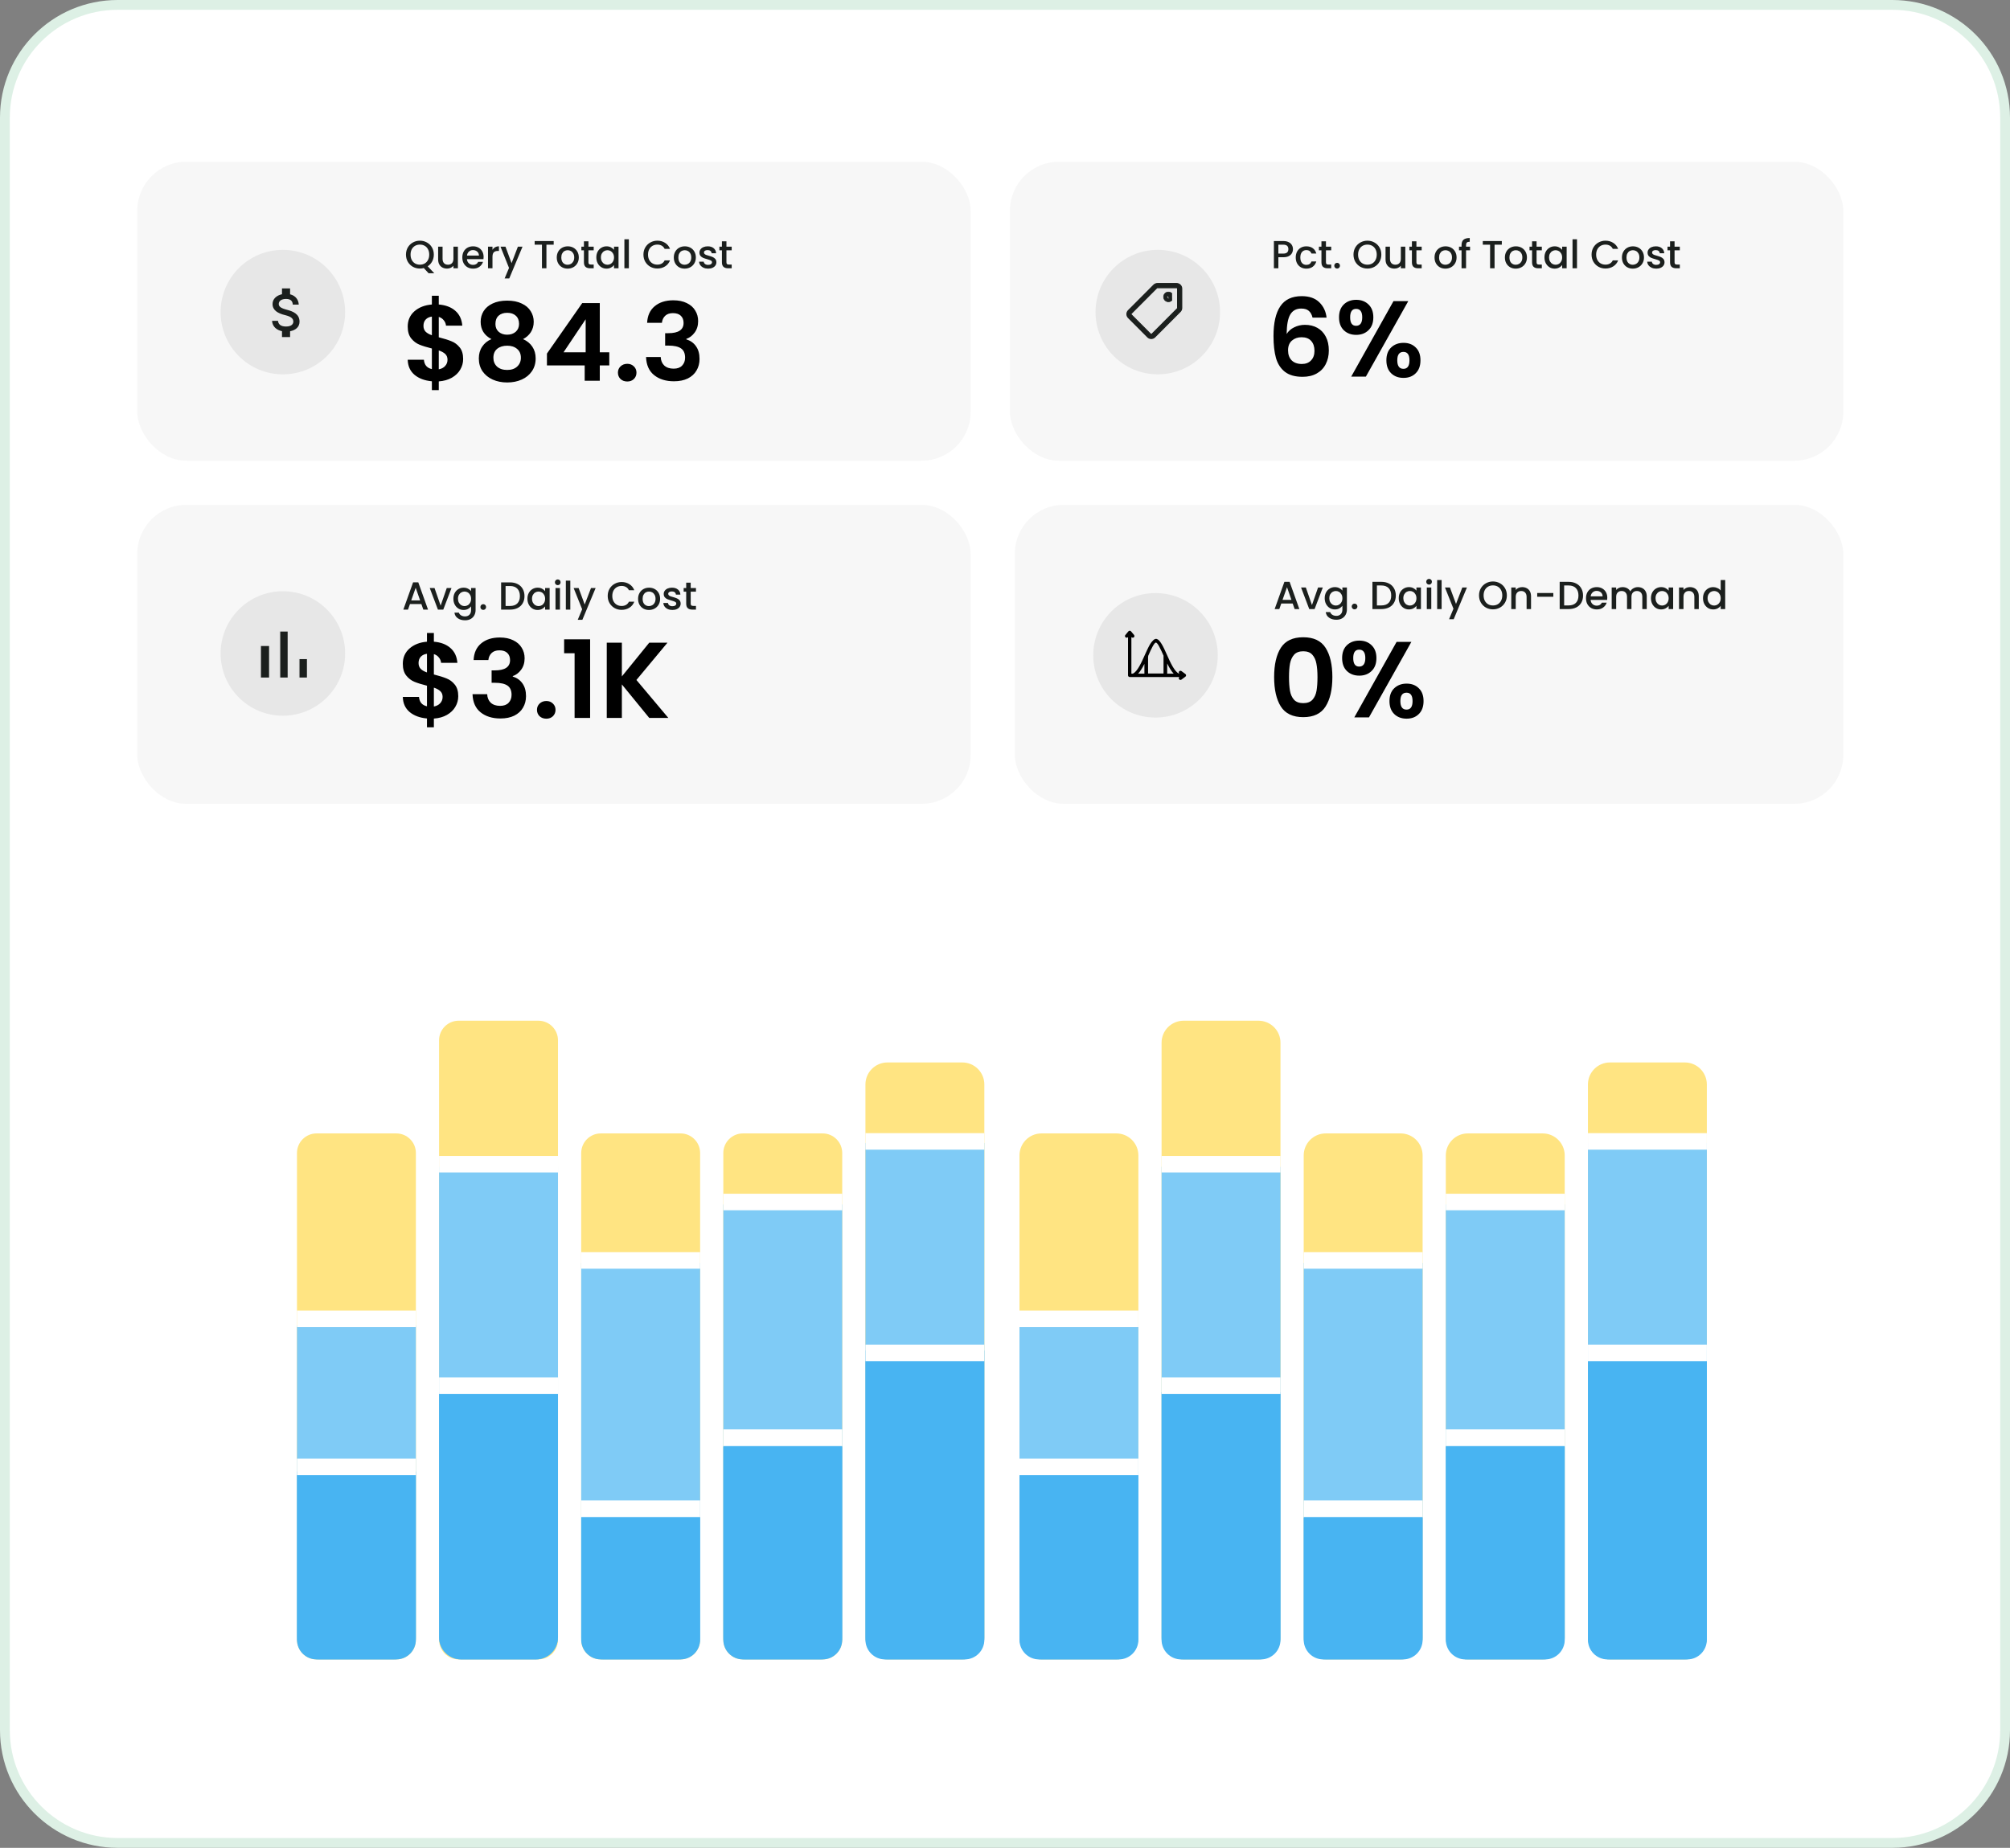 <svg width="410" height="377" viewBox="0 0 410 377" fill="none" xmlns="http://www.w3.org/2000/svg">
<rect x="0" y="0" width="410" height="377" fill="#808080" stroke="none"/>
<path d="M386 1C398.703 1 409 11.297 409 24V353C409 365.703 398.703 376 386 376L24 376C11.297 376 1 365.703 1 353V24C1 11.297 11.297 1 24 1L386 1Z" fill="white" stroke="#DDF0E5" stroke-width="2"/>
<path d="M60.577 235.243C60.577 233.034 62.368 231.243 64.577 231.243L80.833 231.243C83.042 231.243 84.833 233.034 84.833 235.243L84.833 334.559C84.833 336.768 83.042 338.559 80.833 338.559L64.577 338.559C62.368 338.559 60.577 336.768 60.577 334.559L60.577 235.243Z" fill="#FFE482"/>
<path d="M60.577 270.423L84.833 270.423L84.833 334.067C84.833 336.548 82.821 338.56 80.34 338.56L65.071 338.56C62.589 338.56 60.577 336.548 60.577 334.067L60.577 270.423Z" fill="#7FCBF6"/>
<path d="M60.577 300.233L84.833 300.233L84.833 334.561C84.833 336.77 83.042 338.561 80.833 338.561L64.577 338.561C62.368 338.561 60.577 336.77 60.577 334.561L60.577 300.233Z" fill="#48B4F2"/>
<line x1="60.577" y1="299.275" x2="84.833" y2="299.275" stroke="white" stroke-width="3.37"/>
<line x1="60.577" y1="269.083" x2="84.833" y2="269.083" stroke="white" stroke-width="3.37"/>
<path d="M147.542 235.244C147.542 233.035 149.333 231.244 151.542 231.244L167.797 231.244C170.006 231.244 171.797 233.035 171.797 235.244L171.797 334.56C171.797 336.769 170.006 338.56 167.797 338.56L151.542 338.56C149.333 338.56 147.542 336.769 147.542 334.56L147.542 235.244Z" fill="#FFE482"/>
<path d="M147.542 245.725L171.798 245.725L171.798 334.068C171.798 336.55 169.786 338.562 167.304 338.562L152.035 338.562C149.554 338.562 147.542 336.55 147.542 334.068L147.542 245.725Z" fill="#7FCBF6"/>
<path d="M147.542 295.124L171.798 295.124L171.798 334.562C171.798 336.771 170.007 338.562 167.798 338.562L151.542 338.562C149.333 338.562 147.542 336.771 147.542 334.562L147.542 295.124Z" fill="#48B4F2"/>
<line x1="147.542" y1="293.314" x2="171.797" y2="293.314" stroke="white" stroke-width="3.37"/>
<line x1="147.542" y1="245.236" x2="171.797" y2="245.236" stroke="white" stroke-width="3.37"/>
<path d="M176.531 221.258C176.531 218.776 178.543 216.765 181.025 216.765L196.293 216.765C198.775 216.765 200.787 218.776 200.787 221.258L200.787 334.065C200.787 336.547 198.775 338.559 196.293 338.559L181.025 338.559C178.543 338.559 176.531 336.547 176.531 334.065L176.531 221.258Z" fill="#FFE482"/>
<path d="M176.531 233.198L200.787 233.198L200.787 334.067C200.787 336.548 198.775 338.56 196.294 338.56L181.025 338.56C178.543 338.56 176.531 336.548 176.531 334.067L176.531 233.198Z" fill="#7FCBF6"/>
<path d="M176.531 275.533L200.787 275.533L200.787 334.56C200.787 336.769 198.996 338.56 196.787 338.56L180.531 338.56C178.322 338.56 176.531 336.769 176.531 334.56L176.531 275.533Z" fill="#48B4F2"/>
<line x1="176.531" y1="276.019" x2="200.787" y2="276.019" stroke="white" stroke-width="3.37"/>
<line x1="176.531" y1="232.872" x2="200.787" y2="232.872" stroke="white" stroke-width="3.37"/>
<path d="M89.562 212.248C89.562 210.039 91.353 208.248 93.562 208.248L109.818 208.248C112.027 208.248 113.818 210.039 113.818 212.248L113.818 334.559C113.818 336.768 112.027 338.559 109.818 338.559L93.562 338.559C91.353 338.559 89.562 336.768 89.562 334.559L89.562 212.248Z" fill="#FFE482"/>
<path d="M89.562 238.058L113.818 238.058L113.818 334.067C113.818 336.548 111.806 338.56 109.325 338.56L94.056 338.56C91.574 338.56 89.562 336.548 89.562 334.067L89.562 238.058Z" fill="#7FCBF6"/>
<path d="M89.562 284.051L113.818 284.051L113.818 334.067C113.818 336.549 111.806 338.561 109.325 338.561L94.056 338.561C91.574 338.561 89.562 336.549 89.562 334.067L89.562 284.051Z" fill="#48B4F2"/>
<line x1="89.562" y1="282.701" x2="113.818" y2="282.701" stroke="white" stroke-width="3.37"/>
<line x1="89.562" y1="237.523" x2="113.818" y2="237.523" stroke="white" stroke-width="3.37"/>
<path d="M118.556 235.243C118.556 233.034 120.347 231.243 122.556 231.243L138.812 231.243C141.021 231.243 142.812 233.034 142.812 235.243L142.812 334.559C142.812 336.768 141.021 338.559 138.812 338.559L122.556 338.559C120.347 338.559 118.556 336.768 118.556 334.559L118.556 235.243Z" fill="#FFE482"/>
<path d="M118.556 257.647L142.812 257.647L142.812 334.067C142.812 336.549 140.801 338.56 138.319 338.56L123.05 338.56C120.568 338.56 118.556 336.549 118.556 334.067L118.556 257.647Z" fill="#7FCBF6"/>
<path d="M118.556 309.603L142.812 309.603L142.812 334.561C142.812 336.77 141.021 338.561 138.812 338.561L122.556 338.561C120.347 338.561 118.556 336.77 118.556 334.561L118.556 309.603Z" fill="#48B4F2"/>
<line x1="118.556" y1="307.792" x2="142.812" y2="307.792" stroke="white" stroke-width="3.37"/>
<line x1="118.556" y1="257.16" x2="142.812" y2="257.16" stroke="white" stroke-width="3.37"/>
<path d="M207.951 235.737C207.951 233.255 209.963 231.243 212.444 231.243L227.713 231.243C230.195 231.243 232.206 233.255 232.206 235.737L232.206 334.065C232.206 336.547 230.195 338.559 227.713 338.559L212.444 338.559C209.963 338.559 207.951 336.547 207.951 334.065L207.951 235.737Z" fill="#FFE482"/>
<path d="M207.951 270.423L232.207 270.423L232.207 334.067C232.207 336.548 230.195 338.56 227.713 338.56L212.444 338.56C209.963 338.56 207.951 336.548 207.951 334.067L207.951 270.423Z" fill="#7FCBF6"/>
<path d="M207.951 300.233L232.207 300.233L232.207 334.561C232.207 336.77 230.416 338.561 228.207 338.561L211.951 338.561C209.742 338.561 207.951 336.77 207.951 334.561L207.951 300.233Z" fill="#48B4F2"/>
<line x1="207.951" y1="299.275" x2="232.206" y2="299.275" stroke="white" stroke-width="3.37"/>
<line x1="207.951" y1="269.083" x2="232.206" y2="269.083" stroke="white" stroke-width="3.37"/>
<path d="M294.916 235.738C294.916 233.256 296.928 231.244 299.409 231.244L314.678 231.244C317.16 231.244 319.171 233.256 319.171 235.738L319.171 334.066C319.171 336.548 317.16 338.56 314.678 338.56L299.409 338.56C296.928 338.56 294.916 336.548 294.916 334.066L294.916 235.738Z" fill="#FFE482"/>
<path d="M294.916 245.725L319.172 245.725L319.172 334.068C319.172 336.55 317.16 338.562 314.678 338.562L299.409 338.562C296.928 338.562 294.916 336.55 294.916 334.068L294.916 245.725Z" fill="#7FCBF6"/>
<path d="M294.916 295.124L319.172 295.124L319.172 334.562C319.172 336.771 317.381 338.562 315.172 338.562L298.916 338.562C296.707 338.562 294.916 336.771 294.916 334.562L294.916 295.124Z" fill="#48B4F2"/>
<line x1="294.916" y1="293.314" x2="319.171" y2="293.314" stroke="white" stroke-width="3.37"/>
<line x1="294.916" y1="245.236" x2="319.171" y2="245.236" stroke="white" stroke-width="3.37"/>
<path d="M323.906 221.258C323.906 218.776 325.918 216.765 328.4 216.765L343.668 216.765C346.15 216.765 348.162 218.776 348.162 221.258L348.162 334.065C348.162 336.547 346.15 338.559 343.668 338.559L328.4 338.559C325.918 338.559 323.906 336.547 323.906 334.065L323.906 221.258Z" fill="#FFE482"/>
<path d="M323.906 233.198L348.162 233.198L348.162 334.067C348.162 336.548 346.15 338.56 343.669 338.56L328.4 338.56C325.918 338.56 323.906 336.548 323.906 334.067L323.906 233.198Z" fill="#7FCBF6"/>
<path d="M323.906 275.533L348.162 275.533L348.162 334.56C348.162 336.769 346.371 338.56 344.162 338.56L327.906 338.56C325.697 338.56 323.906 336.769 323.906 334.56L323.906 275.533Z" fill="#48B4F2"/>
<line x1="323.906" y1="276.019" x2="348.162" y2="276.019" stroke="white" stroke-width="3.37"/>
<line x1="323.906" y1="232.872" x2="348.162" y2="232.872" stroke="white" stroke-width="3.37"/>
<path d="M236.938 212.742C236.938 210.26 238.95 208.248 241.432 208.248L256.7 208.248C259.182 208.248 261.194 210.26 261.194 212.742L261.194 334.065C261.194 336.547 259.182 338.559 256.7 338.559L241.432 338.559C238.95 338.559 236.938 336.547 236.938 334.065L236.938 212.742Z" fill="#FFE482"/>
<path d="M236.938 238.058L261.194 238.058L261.194 334.067C261.194 336.548 259.182 338.56 256.7 338.56L241.432 338.56C238.95 338.56 236.938 336.548 236.938 334.067L236.938 238.058Z" fill="#7FCBF6"/>
<path d="M236.938 284.051L261.194 284.051L261.194 334.561C261.194 336.77 259.403 338.561 257.194 338.561L240.938 338.561C238.729 338.561 236.938 336.77 236.938 334.561L236.938 284.051Z" fill="#48B4F2"/>
<line x1="236.938" y1="282.701" x2="261.194" y2="282.701" stroke="white" stroke-width="3.37"/>
<line x1="236.938" y1="237.523" x2="261.194" y2="237.523" stroke="white" stroke-width="3.37"/>
<path d="M265.93 235.737C265.93 233.255 267.942 231.243 270.424 231.243L285.692 231.243C288.174 231.243 290.186 233.255 290.186 235.737L290.186 334.065C290.186 336.547 288.174 338.559 285.692 338.559L270.424 338.559C267.942 338.559 265.93 336.547 265.93 334.065L265.93 235.737Z" fill="#FFE482"/>
<path d="M265.93 257.647L290.186 257.647L290.186 334.067C290.186 336.549 288.174 338.56 285.693 338.56L270.424 338.56C267.942 338.56 265.93 336.549 265.93 334.067L265.93 257.647Z" fill="#7FCBF6"/>
<path d="M265.93 309.603L290.186 309.603L290.186 334.561C290.186 336.77 288.395 338.561 286.186 338.561L269.93 338.561C267.721 338.561 265.93 336.77 265.93 334.561L265.93 309.603Z" fill="#48B4F2"/>
<line x1="265.93" y1="307.792" x2="290.186" y2="307.792" stroke="white" stroke-width="3.37"/>
<line x1="265.93" y1="257.16" x2="290.186" y2="257.16" stroke="white" stroke-width="3.37"/>
<rect x="206" y="33" width="170" height="61" rx="10" fill="#F7F7F7"/>
<circle cx="236.167" cy="63.673" r="12.7" fill="#E7E7E7"/>
<path d="M267.732 64.8C267.586 64.184 267.329 63.722 266.962 63.414C266.61 63.106 266.097 62.952 265.422 62.952C264.41 62.952 263.662 63.363 263.178 64.184C262.709 64.991 262.467 66.311 262.452 68.144C262.804 67.557 263.318 67.103 263.992 66.78C264.667 66.443 265.4 66.274 266.192 66.274C267.146 66.274 267.989 66.479 268.722 66.89C269.456 67.301 270.028 67.902 270.438 68.694C270.849 69.471 271.054 70.41 271.054 71.51C271.054 72.551 270.842 73.483 270.416 74.304C270.006 75.111 269.397 75.741 268.59 76.196C267.784 76.651 266.823 76.878 265.708 76.878C264.183 76.878 262.98 76.541 262.1 75.866C261.235 75.191 260.626 74.253 260.274 73.05C259.937 71.833 259.768 70.337 259.768 68.562C259.768 65.878 260.23 63.854 261.154 62.49C262.078 61.111 263.538 60.422 265.532 60.422C267.072 60.422 268.268 60.84 269.118 61.676C269.969 62.512 270.46 63.553 270.592 64.8H267.732ZM265.488 68.804C264.711 68.804 264.058 69.031 263.53 69.486C263.002 69.941 262.738 70.601 262.738 71.466C262.738 72.331 262.98 73.013 263.464 73.512C263.963 74.011 264.66 74.26 265.554 74.26C266.346 74.26 266.97 74.018 267.424 73.534C267.894 73.05 268.128 72.397 268.128 71.576C268.128 70.725 267.901 70.051 267.446 69.552C267.006 69.053 266.354 68.804 265.488 68.804ZM273.137 64.734C273.137 63.619 273.459 62.747 274.105 62.116C274.765 61.485 275.608 61.17 276.635 61.17C277.661 61.17 278.497 61.485 279.143 62.116C279.803 62.747 280.133 63.619 280.133 64.734C280.133 65.863 279.803 66.743 279.143 67.374C278.497 68.005 277.661 68.32 276.635 68.32C275.608 68.32 274.765 68.005 274.105 67.374C273.459 66.743 273.137 65.863 273.137 64.734ZM287.261 61.434L278.615 76.834H275.623L284.247 61.434H287.261ZM276.613 63.018C275.806 63.018 275.403 63.59 275.403 64.734C275.403 65.893 275.806 66.472 276.613 66.472C277.009 66.472 277.317 66.333 277.537 66.054C277.757 65.761 277.867 65.321 277.867 64.734C277.867 63.59 277.449 63.018 276.613 63.018ZM282.795 73.512C282.795 72.383 283.117 71.51 283.763 70.894C284.423 70.263 285.266 69.948 286.293 69.948C287.319 69.948 288.148 70.263 288.779 70.894C289.424 71.51 289.747 72.383 289.747 73.512C289.747 74.641 289.424 75.521 288.779 76.152C288.148 76.783 287.319 77.098 286.293 77.098C285.251 77.098 284.408 76.783 283.763 76.152C283.117 75.521 282.795 74.641 282.795 73.512ZM286.271 71.796C285.435 71.796 285.017 72.368 285.017 73.512C285.017 74.671 285.435 75.25 286.271 75.25C287.092 75.25 287.503 74.671 287.503 73.512C287.503 72.368 287.092 71.796 286.271 71.796Z" fill="black"/>
<path d="M263.738 50.833C263.738 51.116 263.672 51.383 263.538 51.633C263.405 51.884 263.192 52.089 262.898 52.249C262.605 52.404 262.229 52.481 261.77 52.481H260.762V54.737H259.85V49.177H261.77C262.197 49.177 262.557 49.252 262.85 49.401C263.149 49.545 263.37 49.743 263.514 49.993C263.664 50.244 263.738 50.524 263.738 50.833ZM261.77 51.737C262.117 51.737 262.376 51.66 262.546 51.505C262.717 51.345 262.802 51.121 262.802 50.833C262.802 50.225 262.458 49.921 261.77 49.921H260.762V51.737H261.77ZM264.304 52.529C264.304 52.076 264.395 51.679 264.576 51.337C264.763 50.991 265.019 50.724 265.344 50.537C265.669 50.351 266.043 50.257 266.464 50.257C266.997 50.257 267.437 50.385 267.784 50.641C268.136 50.892 268.373 51.252 268.496 51.721H267.512C267.432 51.503 267.304 51.332 267.128 51.209C266.952 51.087 266.731 51.025 266.464 51.025C266.091 51.025 265.792 51.159 265.568 51.425C265.349 51.687 265.24 52.055 265.24 52.529C265.24 53.004 265.349 53.375 265.568 53.641C265.792 53.908 266.091 54.041 266.464 54.041C266.992 54.041 267.341 53.809 267.512 53.345H268.496C268.368 53.793 268.128 54.151 267.776 54.417C267.424 54.679 266.987 54.809 266.464 54.809C266.043 54.809 265.669 54.716 265.344 54.529C265.019 54.337 264.763 54.071 264.576 53.729C264.395 53.383 264.304 52.983 264.304 52.529ZM270.469 51.073V53.513C270.469 53.679 270.506 53.799 270.581 53.873C270.661 53.943 270.794 53.977 270.981 53.977H271.541V54.737H270.821C270.41 54.737 270.096 54.641 269.877 54.449C269.658 54.257 269.549 53.945 269.549 53.513V51.073H269.029V50.329H269.549V49.233H270.469V50.329H271.541V51.073H270.469ZM272.749 54.793C272.584 54.793 272.445 54.737 272.333 54.625C272.221 54.513 272.165 54.375 272.165 54.209C272.165 54.044 272.221 53.905 272.333 53.793C272.445 53.681 272.584 53.625 272.749 53.625C272.909 53.625 273.045 53.681 273.157 53.793C273.269 53.905 273.325 54.044 273.325 54.209C273.325 54.375 273.269 54.513 273.157 54.625C273.045 54.737 272.909 54.793 272.749 54.793ZM278.925 54.793C278.408 54.793 277.931 54.673 277.493 54.433C277.061 54.188 276.717 53.849 276.461 53.417C276.211 52.98 276.085 52.489 276.085 51.945C276.085 51.401 276.211 50.913 276.461 50.481C276.717 50.049 277.061 49.713 277.493 49.473C277.931 49.228 278.408 49.105 278.925 49.105C279.448 49.105 279.925 49.228 280.357 49.473C280.795 49.713 281.139 50.049 281.389 50.481C281.64 50.913 281.765 51.401 281.765 51.945C281.765 52.489 281.64 52.98 281.389 53.417C281.139 53.849 280.795 54.188 280.357 54.433C279.925 54.673 279.448 54.793 278.925 54.793ZM278.925 54.001C279.293 54.001 279.621 53.919 279.909 53.753C280.197 53.583 280.421 53.343 280.581 53.033C280.747 52.719 280.829 52.356 280.829 51.945C280.829 51.535 280.747 51.175 280.581 50.865C280.421 50.556 280.197 50.319 279.909 50.153C279.621 49.988 279.293 49.905 278.925 49.905C278.557 49.905 278.229 49.988 277.941 50.153C277.653 50.319 277.427 50.556 277.261 50.865C277.101 51.175 277.021 51.535 277.021 51.945C277.021 52.356 277.101 52.719 277.261 53.033C277.427 53.343 277.653 53.583 277.941 53.753C278.229 53.919 278.557 54.001 278.925 54.001ZM286.655 50.329V54.737H285.743V54.217C285.599 54.399 285.409 54.543 285.175 54.649C284.945 54.751 284.7 54.801 284.439 54.801C284.092 54.801 283.78 54.729 283.503 54.585C283.231 54.441 283.015 54.228 282.855 53.945C282.7 53.663 282.623 53.321 282.623 52.921V50.329H283.527V52.785C283.527 53.18 283.625 53.484 283.823 53.697C284.02 53.905 284.289 54.009 284.631 54.009C284.972 54.009 285.241 53.905 285.439 53.697C285.641 53.484 285.743 53.18 285.743 52.785V50.329H286.655ZM288.922 51.073V53.513C288.922 53.679 288.959 53.799 289.034 53.873C289.114 53.943 289.247 53.977 289.434 53.977H289.994V54.737H289.274C288.863 54.737 288.549 54.641 288.33 54.449C288.111 54.257 288.002 53.945 288.002 53.513V51.073H287.482V50.329H288.002V49.233H288.922V50.329H289.994V51.073H288.922ZM294.825 54.809C294.409 54.809 294.033 54.716 293.697 54.529C293.361 54.337 293.097 54.071 292.905 53.729C292.713 53.383 292.617 52.983 292.617 52.529C292.617 52.081 292.715 51.684 292.913 51.337C293.11 50.991 293.379 50.724 293.721 50.537C294.062 50.351 294.443 50.257 294.865 50.257C295.286 50.257 295.667 50.351 296.009 50.537C296.35 50.724 296.619 50.991 296.817 51.337C297.014 51.684 297.113 52.081 297.113 52.529C297.113 52.977 297.011 53.375 296.809 53.721C296.606 54.068 296.329 54.337 295.977 54.529C295.63 54.716 295.246 54.809 294.825 54.809ZM294.825 54.017C295.059 54.017 295.278 53.961 295.481 53.849C295.689 53.737 295.857 53.569 295.985 53.345C296.113 53.121 296.177 52.849 296.177 52.529C296.177 52.209 296.115 51.94 295.993 51.721C295.87 51.497 295.707 51.329 295.505 51.217C295.302 51.105 295.083 51.049 294.849 51.049C294.614 51.049 294.395 51.105 294.193 51.217C293.995 51.329 293.838 51.497 293.721 51.721C293.603 51.94 293.545 52.209 293.545 52.529C293.545 53.004 293.665 53.372 293.905 53.633C294.15 53.889 294.457 54.017 294.825 54.017ZM299.862 51.073H299.046V54.737H298.126V51.073H297.606V50.329H298.126V50.017C298.126 49.511 298.26 49.143 298.526 48.913C298.798 48.679 299.222 48.561 299.798 48.561V49.321C299.521 49.321 299.326 49.375 299.214 49.481C299.102 49.583 299.046 49.761 299.046 50.017V50.329H299.862V51.073ZM306.341 49.177V49.921H304.861V54.737H303.949V49.921H302.461V49.177H306.341ZM309.176 54.809C308.76 54.809 308.384 54.716 308.048 54.529C307.712 54.337 307.448 54.071 307.256 53.729C307.064 53.383 306.968 52.983 306.968 52.529C306.968 52.081 307.067 51.684 307.264 51.337C307.462 50.991 307.731 50.724 308.072 50.537C308.414 50.351 308.795 50.257 309.216 50.257C309.638 50.257 310.019 50.351 310.36 50.537C310.702 50.724 310.971 50.991 311.168 51.337C311.366 51.684 311.464 52.081 311.464 52.529C311.464 52.977 311.363 53.375 311.16 53.721C310.958 54.068 310.68 54.337 310.328 54.529C309.982 54.716 309.598 54.809 309.176 54.809ZM309.176 54.017C309.411 54.017 309.63 53.961 309.832 53.849C310.04 53.737 310.208 53.569 310.336 53.345C310.464 53.121 310.528 52.849 310.528 52.529C310.528 52.209 310.467 51.94 310.344 51.721C310.222 51.497 310.059 51.329 309.856 51.217C309.654 51.105 309.435 51.049 309.2 51.049C308.966 51.049 308.747 51.105 308.544 51.217C308.347 51.329 308.19 51.497 308.072 51.721C307.955 51.94 307.896 52.209 307.896 52.529C307.896 53.004 308.016 53.372 308.256 53.633C308.502 53.889 308.808 54.017 309.176 54.017ZM313.43 51.073V53.513C313.43 53.679 313.467 53.799 313.542 53.873C313.622 53.943 313.755 53.977 313.942 53.977H314.502V54.737H313.782C313.371 54.737 313.057 54.641 312.838 54.449C312.619 54.257 312.51 53.945 312.51 53.513V51.073H311.99V50.329H312.51V49.233H313.43V50.329H314.502V51.073H313.43ZM315.038 52.513C315.038 52.071 315.129 51.679 315.31 51.337C315.497 50.996 315.748 50.732 316.062 50.545C316.382 50.353 316.734 50.257 317.118 50.257C317.465 50.257 317.766 50.327 318.022 50.465C318.284 50.599 318.492 50.767 318.646 50.969V50.329H319.566V54.737H318.646V54.081C318.492 54.289 318.281 54.463 318.014 54.601C317.748 54.74 317.444 54.809 317.102 54.809C316.724 54.809 316.377 54.713 316.062 54.521C315.748 54.324 315.497 54.052 315.31 53.705C315.129 53.353 315.038 52.956 315.038 52.513ZM318.646 52.529C318.646 52.225 318.582 51.961 318.454 51.737C318.332 51.513 318.169 51.343 317.966 51.225C317.764 51.108 317.545 51.049 317.31 51.049C317.076 51.049 316.857 51.108 316.654 51.225C316.452 51.337 316.286 51.505 316.158 51.729C316.036 51.948 315.974 52.209 315.974 52.513C315.974 52.817 316.036 53.084 316.158 53.313C316.286 53.543 316.452 53.719 316.654 53.841C316.862 53.959 317.081 54.017 317.31 54.017C317.545 54.017 317.764 53.959 317.966 53.841C318.169 53.724 318.332 53.553 318.454 53.329C318.582 53.1 318.646 52.833 318.646 52.529ZM321.676 48.817V54.737H320.764V48.817H321.676ZM324.648 51.945C324.648 51.401 324.773 50.913 325.024 50.481C325.28 50.049 325.624 49.713 326.056 49.473C326.493 49.228 326.97 49.105 327.488 49.105C328.08 49.105 328.605 49.252 329.064 49.545C329.528 49.833 329.864 50.244 330.072 50.777H328.976C328.832 50.484 328.632 50.265 328.376 50.121C328.12 49.977 327.824 49.905 327.488 49.905C327.12 49.905 326.792 49.988 326.504 50.153C326.216 50.319 325.989 50.556 325.824 50.865C325.664 51.175 325.584 51.535 325.584 51.945C325.584 52.356 325.664 52.716 325.824 53.025C325.989 53.335 326.216 53.575 326.504 53.745C326.792 53.911 327.12 53.993 327.488 53.993C327.824 53.993 328.12 53.921 328.376 53.777C328.632 53.633 328.832 53.415 328.976 53.121H330.072C329.864 53.655 329.528 54.065 329.064 54.353C328.605 54.641 328.08 54.785 327.488 54.785C326.965 54.785 326.488 54.665 326.056 54.425C325.624 54.18 325.28 53.841 325.024 53.409C324.773 52.977 324.648 52.489 324.648 51.945ZM333.051 54.809C332.635 54.809 332.259 54.716 331.923 54.529C331.587 54.337 331.323 54.071 331.131 53.729C330.939 53.383 330.843 52.983 330.843 52.529C330.843 52.081 330.942 51.684 331.139 51.337C331.337 50.991 331.606 50.724 331.947 50.537C332.289 50.351 332.67 50.257 333.091 50.257C333.513 50.257 333.894 50.351 334.235 50.537C334.577 50.724 334.846 50.991 335.043 51.337C335.241 51.684 335.339 52.081 335.339 52.529C335.339 52.977 335.238 53.375 335.035 53.721C334.833 54.068 334.555 54.337 334.203 54.529C333.857 54.716 333.473 54.809 333.051 54.809ZM333.051 54.017C333.286 54.017 333.505 53.961 333.707 53.849C333.915 53.737 334.083 53.569 334.211 53.345C334.339 53.121 334.403 52.849 334.403 52.529C334.403 52.209 334.342 51.94 334.219 51.721C334.097 51.497 333.934 51.329 333.731 51.217C333.529 51.105 333.31 51.049 333.075 51.049C332.841 51.049 332.622 51.105 332.419 51.217C332.222 51.329 332.065 51.497 331.947 51.721C331.83 51.94 331.771 52.209 331.771 52.529C331.771 53.004 331.891 53.372 332.131 53.633C332.377 53.889 332.683 54.017 333.051 54.017ZM337.841 54.809C337.494 54.809 337.182 54.748 336.905 54.625C336.633 54.497 336.417 54.327 336.257 54.113C336.097 53.895 336.012 53.652 336.001 53.385H336.945C336.961 53.572 337.049 53.729 337.209 53.857C337.374 53.98 337.58 54.041 337.825 54.041C338.081 54.041 338.278 53.993 338.417 53.897C338.561 53.796 338.633 53.668 338.633 53.513C338.633 53.348 338.553 53.225 338.393 53.145C338.238 53.065 337.99 52.977 337.649 52.881C337.318 52.791 337.049 52.703 336.841 52.617C336.633 52.532 336.452 52.401 336.297 52.225C336.148 52.049 336.073 51.817 336.073 51.529C336.073 51.295 336.142 51.081 336.281 50.889C336.42 50.692 336.617 50.537 336.873 50.425C337.134 50.313 337.433 50.257 337.769 50.257C338.27 50.257 338.673 50.385 338.977 50.641C339.286 50.892 339.452 51.236 339.473 51.673H338.561C338.545 51.476 338.465 51.319 338.321 51.201C338.177 51.084 337.982 51.025 337.737 51.025C337.497 51.025 337.313 51.071 337.185 51.161C337.057 51.252 336.993 51.372 336.993 51.521C336.993 51.639 337.036 51.737 337.121 51.817C337.206 51.897 337.31 51.961 337.433 52.009C337.556 52.052 337.737 52.108 337.977 52.177C338.297 52.263 338.558 52.351 338.761 52.441C338.969 52.527 339.148 52.655 339.297 52.825C339.446 52.996 339.524 53.223 339.529 53.505C339.529 53.756 339.46 53.98 339.321 54.177C339.182 54.375 338.985 54.529 338.729 54.641C338.478 54.753 338.182 54.809 337.841 54.809ZM341.578 51.073V53.513C341.578 53.679 341.616 53.799 341.69 53.873C341.77 53.943 341.904 53.977 342.09 53.977H342.65V54.737H341.93C341.52 54.737 341.205 54.641 340.986 54.449C340.768 54.257 340.658 53.945 340.658 53.513V51.073H340.138V50.329H340.658V49.233H341.578V50.329H342.65V51.073H341.578Z" fill="#1B1F1D"/>
<path d="M241.046 62.832V62.832L241.045 58.887V58.887V58.886V58.886C241.044 58.32 240.584 57.858 240.019 57.856H240.018H236.082C235.808 57.856 235.55 57.964 235.356 58.158L230.17 63.357L230.25 63.437L230.17 63.357C229.769 63.759 229.769 64.411 230.17 64.813L234.106 68.759L234.186 68.68L234.106 68.759C234.507 69.161 235.158 69.161 235.559 68.759L240.745 63.56L240.745 63.56C240.938 63.365 241.046 63.108 241.046 62.832ZM240.21 62.832V62.86C240.208 62.881 240.204 62.896 240.199 62.909C240.192 62.927 240.179 62.946 240.155 62.97L234.969 68.169C234.895 68.244 234.771 68.244 234.697 68.169L230.761 64.223C230.687 64.149 230.686 64.025 230.761 63.95C230.761 63.95 230.761 63.95 230.761 63.95L235.947 58.751L235.947 58.75C235.971 58.726 235.99 58.714 236.008 58.706C236.026 58.699 236.048 58.694 236.082 58.694L236.082 58.694L240.019 58.693L240.02 58.693C240.119 58.693 240.211 58.785 240.21 58.885L240.21 58.885V58.887V62.832Z" fill="#1B1F1D" stroke="#1B1F1D" stroke-width="0.225"/>
<path d="M238.57 60.807C238.441 60.937 238.23 60.937 238.101 60.807H238.57ZM238.57 60.807C238.701 60.676 238.701 60.468 238.57 60.337C238.439 60.206 238.231 60.206 238.101 60.337L238.57 60.807ZM238.141 60.376L238.141 60.376C238.249 60.267 238.422 60.267 238.531 60.376C238.639 60.486 238.639 60.658 238.531 60.767L238.53 60.767C238.424 60.875 238.248 60.875 238.141 60.767L238.141 60.767C238.034 60.66 238.033 60.485 238.141 60.376ZM237.629 61.28C238.019 61.671 238.651 61.671 239.041 61.28L239.001 59.905L239.041 59.865C239.041 59.865 239.041 59.865 239.041 59.865C238.653 59.475 238.018 59.475 237.629 59.865C237.24 60.256 237.24 60.889 237.629 61.28Z" fill="#1B1F1D" stroke="#1B1F1D" stroke-width="0.112"/>
<rect x="207" y="103" width="169" height="61" rx="10" fill="#F7F7F7"/>
<path d="M259.897 138.133C259.897 135.596 260.351 133.609 261.261 132.171C262.185 130.734 263.71 130.015 265.837 130.015C267.963 130.015 269.481 130.734 270.391 132.171C271.315 133.609 271.777 135.596 271.777 138.133C271.777 140.685 271.315 142.687 270.391 144.139C269.481 145.591 267.963 146.317 265.837 146.317C263.71 146.317 262.185 145.591 261.261 144.139C260.351 142.687 259.897 140.685 259.897 138.133ZM268.741 138.133C268.741 137.048 268.667 136.139 268.521 135.405C268.389 134.657 268.11 134.049 267.685 133.579C267.274 133.11 266.658 132.875 265.837 132.875C265.015 132.875 264.392 133.11 263.967 133.579C263.556 134.049 263.277 134.657 263.131 135.405C262.999 136.139 262.933 137.048 262.933 138.133C262.933 139.248 262.999 140.187 263.131 140.949C263.263 141.697 263.541 142.306 263.967 142.775C264.392 143.23 265.015 143.457 265.837 143.457C266.658 143.457 267.281 143.23 267.707 142.775C268.132 142.306 268.411 141.697 268.543 140.949C268.675 140.187 268.741 139.248 268.741 138.133ZM273.767 134.261C273.767 133.147 274.09 132.274 274.735 131.643C275.395 131.013 276.239 130.697 277.265 130.697C278.292 130.697 279.128 131.013 279.773 131.643C280.433 132.274 280.763 133.147 280.763 134.261C280.763 135.391 280.433 136.271 279.773 136.901C279.128 137.532 278.292 137.847 277.265 137.847C276.239 137.847 275.395 137.532 274.735 136.901C274.09 136.271 273.767 135.391 273.767 134.261ZM287.891 130.961L279.245 146.361H276.253L284.877 130.961H287.891ZM277.243 132.545C276.437 132.545 276.033 133.117 276.033 134.261C276.033 135.42 276.437 135.999 277.243 135.999C277.639 135.999 277.947 135.86 278.167 135.581C278.387 135.288 278.497 134.848 278.497 134.261C278.497 133.117 278.079 132.545 277.243 132.545ZM283.425 143.039C283.425 141.91 283.748 141.037 284.393 140.421C285.053 139.791 285.897 139.475 286.923 139.475C287.95 139.475 288.779 139.791 289.409 140.421C290.055 141.037 290.377 141.91 290.377 143.039C290.377 144.169 290.055 145.049 289.409 145.679C288.779 146.31 287.95 146.625 286.923 146.625C285.882 146.625 285.039 146.31 284.393 145.679C283.748 145.049 283.425 144.169 283.425 143.039ZM286.901 141.323C286.065 141.323 285.647 141.895 285.647 143.039C285.647 144.198 286.065 144.777 286.901 144.777C287.723 144.777 288.133 144.198 288.133 143.039C288.133 141.895 287.723 141.323 286.901 141.323Z" fill="black"/>
<circle cx="235.7" cy="133.7" r="12.7" fill="#E7E7E7"/>
<g clip-path="url(#clip0_636_46793)">
<path d="M231.337 129.561L230.721 128.825C230.581 128.656 230.323 128.626 230.164 128.815L229.547 129.561C229.427 129.71 229.447 129.918 229.606 130.038C229.756 130.147 229.975 130.127 230.094 129.988V137.79C230.094 137.979 230.253 138.128 230.442 138.128H240.57C240.421 138.248 240.401 138.446 240.52 138.595C240.639 138.735 240.858 138.764 241.008 138.645L241.794 138.059C241.983 137.92 241.983 137.651 241.794 137.512L241.008 136.926C240.858 136.816 240.639 136.836 240.52 136.975C240.401 137.124 240.431 137.323 240.57 137.443H240.48C240.261 137.333 240.043 137.144 239.824 136.896C239.605 136.637 239.386 136.309 239.177 135.952C238.759 135.226 238.361 134.341 237.993 133.507C237.635 132.711 237.297 131.946 236.949 131.389C236.779 131.111 236.61 130.873 236.451 130.704C236.043 130.266 235.735 130.346 235.735 130.346C235.416 130.386 235.148 130.724 235.148 130.724C234.959 130.892 234.79 131.131 234.611 131.409C234.272 131.966 233.934 132.721 233.576 133.507C233.208 134.341 232.81 135.226 232.392 135.952C232.183 136.319 231.964 136.637 231.745 136.896C231.527 137.154 231.308 137.333 231.089 137.443H230.78V129.978C230.9 130.127 231.119 130.147 231.268 130.038C231.417 129.918 231.447 129.71 231.328 129.561M232.153 137.443C232.621 136.936 233.049 136.22 233.437 135.455V137.443H232.153ZM234.183 137.423V134.073C234.183 134.023 234.203 133.825 234.223 133.775C234.541 133.049 234.839 132.383 235.118 131.886C235.257 131.638 235.377 131.439 235.496 131.3C235.615 131.161 235.705 131.111 235.765 131.101C235.765 131.101 235.775 131.101 235.785 131.101C235.844 131.101 235.934 131.151 236.053 131.29C236.173 131.419 236.302 131.618 236.431 131.867C236.71 132.364 237.008 133.039 237.337 133.765C237.337 133.765 237.337 133.994 237.337 134.063V137.413H234.183V137.423ZM238.083 137.443V135.365C238.481 136.17 238.918 136.916 239.406 137.443H238.083Z" fill="black"/>
</g>
<path d="M263.683 123.13H261.355L260.955 124.266H260.003L261.995 118.698H263.051L265.043 124.266H264.083L263.683 123.13ZM263.427 122.386L262.523 119.802L261.611 122.386H263.427ZM267.613 123.45L268.861 119.858H269.829L268.149 124.266H267.061L265.389 119.858H266.365L267.613 123.45ZM272.294 119.786C272.636 119.786 272.937 119.855 273.198 119.994C273.465 120.127 273.673 120.295 273.822 120.498V119.858H274.742V124.338C274.742 124.743 274.657 125.103 274.486 125.418C274.316 125.738 274.068 125.988 273.742 126.17C273.422 126.351 273.038 126.442 272.59 126.442C271.993 126.442 271.497 126.3 271.102 126.018C270.708 125.74 270.484 125.362 270.43 124.882H271.334C271.404 125.111 271.55 125.295 271.774 125.434C272.004 125.578 272.276 125.65 272.59 125.65C272.958 125.65 273.254 125.538 273.478 125.314C273.708 125.09 273.822 124.764 273.822 124.338V123.602C273.668 123.81 273.457 123.986 273.19 124.13C272.929 124.268 272.63 124.338 272.294 124.338C271.91 124.338 271.558 124.242 271.238 124.05C270.924 123.852 270.673 123.58 270.486 123.234C270.305 122.882 270.214 122.484 270.214 122.042C270.214 121.599 270.305 121.207 270.486 120.866C270.673 120.524 270.924 120.26 271.238 120.074C271.558 119.882 271.91 119.786 272.294 119.786ZM273.822 122.058C273.822 121.754 273.758 121.49 273.63 121.266C273.508 121.042 273.345 120.871 273.142 120.754C272.94 120.636 272.721 120.578 272.486 120.578C272.252 120.578 272.033 120.636 271.83 120.754C271.628 120.866 271.462 121.034 271.334 121.258C271.212 121.476 271.15 121.738 271.15 122.042C271.15 122.346 271.212 122.612 271.334 122.842C271.462 123.071 271.628 123.247 271.83 123.37C272.038 123.487 272.257 123.546 272.486 123.546C272.721 123.546 272.94 123.487 273.142 123.37C273.345 123.252 273.508 123.082 273.63 122.858C273.758 122.628 273.822 122.362 273.822 122.058ZM276.308 124.322C276.143 124.322 276.004 124.266 275.892 124.154C275.78 124.042 275.724 123.903 275.724 123.738C275.724 123.572 275.78 123.434 275.892 123.322C276.004 123.21 276.143 123.154 276.308 123.154C276.468 123.154 276.604 123.21 276.716 123.322C276.828 123.434 276.884 123.572 276.884 123.738C276.884 123.903 276.828 124.042 276.716 124.154C276.604 124.266 276.468 124.322 276.308 124.322ZM281.764 118.706C282.356 118.706 282.873 118.82 283.316 119.05C283.764 119.274 284.108 119.599 284.348 120.026C284.593 120.447 284.716 120.94 284.716 121.506C284.716 122.071 284.593 122.562 284.348 122.978C284.108 123.394 283.764 123.714 283.316 123.938C282.873 124.156 282.356 124.266 281.764 124.266H279.948V118.706H281.764ZM281.764 123.522C282.415 123.522 282.913 123.346 283.26 122.994C283.607 122.642 283.78 122.146 283.78 121.506C283.78 120.86 283.607 120.356 283.26 119.994C282.913 119.631 282.415 119.45 281.764 119.45H280.86V123.522H281.764ZM285.316 122.042C285.316 121.599 285.407 121.207 285.588 120.866C285.775 120.524 286.025 120.26 286.34 120.074C286.66 119.882 287.012 119.786 287.396 119.786C287.743 119.786 288.044 119.855 288.3 119.994C288.561 120.127 288.769 120.295 288.924 120.498V119.858H289.844V124.266H288.924V123.61C288.769 123.818 288.559 123.991 288.292 124.13C288.025 124.268 287.721 124.338 287.38 124.338C287.001 124.338 286.655 124.242 286.34 124.05C286.025 123.852 285.775 123.58 285.588 123.234C285.407 122.882 285.316 122.484 285.316 122.042ZM288.924 122.058C288.924 121.754 288.86 121.49 288.732 121.266C288.609 121.042 288.447 120.871 288.244 120.754C288.041 120.636 287.823 120.578 287.588 120.578C287.353 120.578 287.135 120.636 286.932 120.754C286.729 120.866 286.564 121.034 286.436 121.258C286.313 121.476 286.252 121.738 286.252 122.042C286.252 122.346 286.313 122.612 286.436 122.842C286.564 123.071 286.729 123.247 286.932 123.37C287.14 123.487 287.359 123.546 287.588 123.546C287.823 123.546 288.041 123.487 288.244 123.37C288.447 123.252 288.609 123.082 288.732 122.858C288.86 122.628 288.924 122.362 288.924 122.058ZM291.506 119.274C291.341 119.274 291.202 119.218 291.09 119.106C290.978 118.994 290.922 118.855 290.922 118.69C290.922 118.524 290.978 118.386 291.09 118.274C291.202 118.162 291.341 118.106 291.506 118.106C291.666 118.106 291.802 118.162 291.914 118.274C292.026 118.386 292.082 118.524 292.082 118.69C292.082 118.855 292.026 118.994 291.914 119.106C291.802 119.218 291.666 119.274 291.506 119.274ZM291.954 119.858V124.266H291.042V119.858H291.954ZM294.063 118.346V124.266H293.151V118.346H294.063ZM299.229 119.858L296.525 126.338H295.581L296.477 124.194L294.741 119.858H295.757L296.997 123.218L298.285 119.858H299.229ZM304.531 124.322C304.014 124.322 303.536 124.202 303.099 123.962C302.667 123.716 302.323 123.378 302.067 122.946C301.816 122.508 301.691 122.018 301.691 121.474C301.691 120.93 301.816 120.442 302.067 120.01C302.323 119.578 302.667 119.242 303.099 119.002C303.536 118.756 304.014 118.634 304.531 118.634C305.054 118.634 305.531 118.756 305.963 119.002C306.4 119.242 306.744 119.578 306.995 120.01C307.246 120.442 307.371 120.93 307.371 121.474C307.371 122.018 307.246 122.508 306.995 122.946C306.744 123.378 306.4 123.716 305.963 123.962C305.531 124.202 305.054 124.322 304.531 124.322ZM304.531 123.53C304.899 123.53 305.227 123.447 305.515 123.282C305.803 123.111 306.027 122.871 306.187 122.562C306.352 122.247 306.435 121.884 306.435 121.474C306.435 121.063 306.352 120.703 306.187 120.394C306.027 120.084 305.803 119.847 305.515 119.682C305.227 119.516 304.899 119.434 304.531 119.434C304.163 119.434 303.835 119.516 303.547 119.682C303.259 119.847 303.032 120.084 302.867 120.394C302.707 120.703 302.627 121.063 302.627 121.474C302.627 121.884 302.707 122.247 302.867 122.562C303.032 122.871 303.259 123.111 303.547 123.282C303.835 123.447 304.163 123.53 304.531 123.53ZM310.492 119.786C310.839 119.786 311.148 119.858 311.42 120.002C311.698 120.146 311.914 120.359 312.068 120.642C312.223 120.924 312.3 121.266 312.3 121.666V124.266H311.396V121.802C311.396 121.407 311.298 121.106 311.1 120.898C310.903 120.684 310.634 120.578 310.292 120.578C309.951 120.578 309.679 120.684 309.476 120.898C309.279 121.106 309.18 121.407 309.18 121.802V124.266H308.268V119.858H309.18V120.362C309.33 120.18 309.519 120.039 309.748 119.938C309.983 119.836 310.231 119.786 310.492 119.786ZM316.848 120.986V121.754H313.56V120.986H316.848ZM319.959 118.706C320.551 118.706 321.069 118.82 321.511 119.05C321.959 119.274 322.303 119.599 322.543 120.026C322.789 120.447 322.911 120.94 322.911 121.506C322.911 122.071 322.789 122.562 322.543 122.978C322.303 123.394 321.959 123.714 321.511 123.938C321.069 124.156 320.551 124.266 319.959 124.266H318.143V118.706H319.959ZM319.959 123.522C320.61 123.522 321.109 123.346 321.455 122.994C321.802 122.642 321.975 122.146 321.975 121.506C321.975 120.86 321.802 120.356 321.455 119.994C321.109 119.631 320.61 119.45 319.959 119.45H319.055V123.522H319.959ZM327.855 121.954C327.855 122.119 327.845 122.268 327.823 122.402H324.455C324.482 122.754 324.613 123.036 324.847 123.25C325.082 123.463 325.37 123.57 325.711 123.57C326.202 123.57 326.549 123.364 326.751 122.954H327.735C327.602 123.359 327.359 123.692 327.007 123.954C326.661 124.21 326.229 124.338 325.711 124.338C325.29 124.338 324.911 124.244 324.575 124.058C324.245 123.866 323.983 123.599 323.791 123.258C323.605 122.911 323.511 122.511 323.511 122.058C323.511 121.604 323.602 121.207 323.783 120.866C323.97 120.519 324.229 120.252 324.559 120.066C324.895 119.879 325.279 119.786 325.711 119.786C326.127 119.786 326.498 119.876 326.823 120.058C327.149 120.239 327.402 120.495 327.583 120.826C327.765 121.151 327.855 121.527 327.855 121.954ZM326.903 121.666C326.898 121.33 326.778 121.06 326.543 120.858C326.309 120.655 326.018 120.554 325.671 120.554C325.357 120.554 325.087 120.655 324.863 120.858C324.639 121.055 324.506 121.324 324.463 121.666H326.903ZM334.089 119.786C334.435 119.786 334.745 119.858 335.017 120.002C335.294 120.146 335.51 120.359 335.665 120.642C335.825 120.924 335.905 121.266 335.905 121.666V124.266H335.001V121.802C335.001 121.407 334.902 121.106 334.705 120.898C334.507 120.684 334.238 120.578 333.897 120.578C333.555 120.578 333.283 120.684 333.081 120.898C332.883 121.106 332.785 121.407 332.785 121.802V124.266H331.881V121.802C331.881 121.407 331.782 121.106 331.585 120.898C331.387 120.684 331.118 120.578 330.777 120.578C330.435 120.578 330.163 120.684 329.961 120.898C329.763 121.106 329.665 121.407 329.665 121.802V124.266H328.753V119.858H329.665V120.362C329.814 120.18 330.003 120.039 330.233 119.938C330.462 119.836 330.707 119.786 330.969 119.786C331.321 119.786 331.635 119.86 331.913 120.01C332.19 120.159 332.403 120.375 332.553 120.658C332.686 120.391 332.894 120.18 333.177 120.026C333.459 119.866 333.763 119.786 334.089 119.786ZM336.761 122.042C336.761 121.599 336.852 121.207 337.033 120.866C337.22 120.524 337.471 120.26 337.785 120.074C338.105 119.882 338.457 119.786 338.841 119.786C339.188 119.786 339.489 119.855 339.745 119.994C340.007 120.127 340.215 120.295 340.369 120.498V119.858H341.289V124.266H340.369V123.61C340.215 123.818 340.004 123.991 339.737 124.13C339.471 124.268 339.167 124.338 338.825 124.338C338.447 124.338 338.1 124.242 337.785 124.05C337.471 123.852 337.22 123.58 337.033 123.234C336.852 122.882 336.761 122.484 336.761 122.042ZM340.369 122.058C340.369 121.754 340.305 121.49 340.177 121.266C340.055 121.042 339.892 120.871 339.689 120.754C339.487 120.636 339.268 120.578 339.033 120.578C338.799 120.578 338.58 120.636 338.377 120.754C338.175 120.866 338.009 121.034 337.881 121.258C337.759 121.476 337.697 121.738 337.697 122.042C337.697 122.346 337.759 122.612 337.881 122.842C338.009 123.071 338.175 123.247 338.377 123.37C338.585 123.487 338.804 123.546 339.033 123.546C339.268 123.546 339.487 123.487 339.689 123.37C339.892 123.252 340.055 123.082 340.177 122.858C340.305 122.628 340.369 122.362 340.369 122.058ZM344.711 119.786C345.058 119.786 345.367 119.858 345.639 120.002C345.917 120.146 346.133 120.359 346.287 120.642C346.442 120.924 346.519 121.266 346.519 121.666V124.266H345.615V121.802C345.615 121.407 345.517 121.106 345.319 120.898C345.122 120.684 344.853 120.578 344.511 120.578C344.17 120.578 343.898 120.684 343.695 120.898C343.498 121.106 343.399 121.407 343.399 121.802V124.266H342.487V119.858H343.399V120.362C343.549 120.18 343.738 120.039 343.967 119.938C344.202 119.836 344.45 119.786 344.711 119.786ZM347.379 122.042C347.379 121.599 347.469 121.207 347.651 120.866C347.837 120.524 348.088 120.26 348.403 120.074C348.723 119.882 349.077 119.786 349.467 119.786C349.755 119.786 350.037 119.85 350.315 119.978C350.597 120.1 350.821 120.266 350.987 120.474V118.346H351.907V124.266H350.987V123.602C350.837 123.815 350.629 123.991 350.363 124.13C350.101 124.268 349.8 124.338 349.459 124.338C349.075 124.338 348.723 124.242 348.403 124.05C348.088 123.852 347.837 123.58 347.651 123.234C347.469 122.882 347.379 122.484 347.379 122.042ZM350.987 122.058C350.987 121.754 350.923 121.49 350.795 121.266C350.672 121.042 350.509 120.871 350.307 120.754C350.104 120.636 349.885 120.578 349.651 120.578C349.416 120.578 349.197 120.636 348.995 120.754C348.792 120.866 348.627 121.034 348.499 121.258C348.376 121.476 348.315 121.738 348.315 122.042C348.315 122.346 348.376 122.612 348.499 122.842C348.627 123.071 348.792 123.247 348.995 123.37C349.203 123.487 349.421 123.546 349.651 123.546C349.885 123.546 350.104 123.487 350.307 123.37C350.509 123.252 350.672 123.082 350.795 122.858C350.923 122.628 350.987 122.362 350.987 122.058Z" fill="#1B1F1D"/>
<rect x="28" y="103" width="170" height="61" rx="10" fill="#F7F7F7"/>
<path d="M93.474 142.054C93.474 142.816 93.276 143.535 92.88 144.21C92.499 144.87 91.927 145.42 91.164 145.86C90.416 146.285 89.529 146.534 88.502 146.608V148.39H87.094V146.586C85.627 146.454 84.447 146.014 83.552 145.266C82.657 144.503 82.195 143.476 82.166 142.186H85.466C85.554 143.242 86.097 143.88 87.094 144.1V139.898C86.038 139.634 85.187 139.37 84.542 139.106C83.897 138.842 83.339 138.416 82.87 137.83C82.401 137.243 82.166 136.444 82.166 135.432C82.166 134.156 82.621 133.114 83.53 132.308C84.454 131.501 85.642 131.039 87.094 130.922V129.14H88.502V130.922C89.91 131.039 91.032 131.464 91.868 132.198C92.719 132.931 93.195 133.943 93.298 135.234H89.976C89.932 134.808 89.778 134.442 89.514 134.134C89.265 133.811 88.927 133.584 88.502 133.452V137.61C89.602 137.888 90.467 138.16 91.098 138.424C91.743 138.673 92.301 139.091 92.77 139.678C93.239 140.25 93.474 141.042 93.474 142.054ZM85.378 135.278C85.378 135.762 85.525 136.158 85.818 136.466C86.111 136.759 86.537 137.001 87.094 137.192V133.386C86.566 133.459 86.148 133.657 85.84 133.98C85.532 134.302 85.378 134.735 85.378 135.278ZM88.502 144.144C89.059 144.041 89.492 143.814 89.8 143.462C90.123 143.11 90.284 142.684 90.284 142.186C90.284 141.702 90.13 141.313 89.822 141.02C89.514 140.726 89.074 140.484 88.502 140.294V144.144ZM96.605 134.662C96.678 133.195 97.191 132.066 98.144 131.274C99.112 130.467 100.381 130.064 101.951 130.064C103.021 130.064 103.938 130.254 104.701 130.636C105.463 131.002 106.035 131.508 106.417 132.154C106.813 132.784 107.011 133.503 107.011 134.31C107.011 135.234 106.769 136.018 106.285 136.664C105.815 137.294 105.251 137.72 104.591 137.94V138.028C105.441 138.292 106.101 138.761 106.571 139.436C107.055 140.11 107.297 140.976 107.297 142.032C107.297 142.912 107.091 143.696 106.681 144.386C106.285 145.075 105.691 145.618 104.899 146.014C104.121 146.395 103.183 146.586 102.083 146.586C100.425 146.586 99.076 146.168 98.034 145.332C96.993 144.496 96.443 143.264 96.385 141.636H99.376C99.406 142.354 99.648 142.934 100.103 143.374C100.572 143.799 101.21 144.012 102.017 144.012C102.765 144.012 103.337 143.806 103.733 143.396C104.143 142.97 104.349 142.428 104.349 141.768C104.349 140.888 104.07 140.257 103.513 139.876C102.955 139.494 102.09 139.304 100.917 139.304H100.279V136.774H100.917C102.999 136.774 104.041 136.077 104.041 134.684C104.041 134.053 103.85 133.562 103.469 133.21C103.102 132.858 102.567 132.682 101.863 132.682C101.173 132.682 100.638 132.872 100.257 133.254C99.89 133.62 99.677 134.09 99.618 134.662H96.605ZM111.446 146.63C110.889 146.63 110.427 146.461 110.06 146.124C109.708 145.772 109.532 145.339 109.532 144.826C109.532 144.312 109.708 143.887 110.06 143.55C110.427 143.198 110.889 143.022 111.446 143.022C111.989 143.022 112.436 143.198 112.788 143.55C113.14 143.887 113.316 144.312 113.316 144.826C113.316 145.339 113.14 145.772 112.788 146.124C112.436 146.461 111.989 146.63 111.446 146.63ZM115.071 133.276V130.438H120.373V146.476H117.205V133.276H115.071ZM132.436 146.476L126.848 139.634V146.476H123.768V131.12H126.848V138.006L132.436 131.12H136.154L129.818 138.732L136.33 146.476H132.436Z" fill="black"/>
<circle cx="57.7" cy="133.324" r="12.7" fill="#E7E7E7"/>
<g clip-path="url(#clip1_636_46793)">
<path d="M53.116 131.689H54.998V138.345H53.116V131.689ZM57.048 128.74H58.789V138.345H57.048V128.74ZM60.98 134.357H62.721V138.345H60.98V134.357Z" fill="#1B1F1D" stroke="#E7E7E7" stroke-width="0.225"/>
</g>
<path d="M85.952 123.242H83.624L83.224 124.378H82.272L84.264 118.81H85.32L87.312 124.378H86.352L85.952 123.242ZM85.696 122.498L84.792 119.914L83.88 122.498H85.696ZM89.882 123.562L91.13 119.97H92.098L90.418 124.378H89.33L87.658 119.97H88.634L89.882 123.562ZM94.564 119.898C94.905 119.898 95.206 119.967 95.468 120.106C95.734 120.239 95.942 120.407 96.091 120.61V119.97H97.011V124.45C97.011 124.855 96.926 125.215 96.755 125.53C96.585 125.85 96.337 126.101 96.011 126.282C95.692 126.463 95.308 126.554 94.859 126.554C94.262 126.554 93.766 126.413 93.371 126.13C92.977 125.853 92.753 125.474 92.7 124.994H93.603C93.673 125.223 93.82 125.407 94.043 125.546C94.273 125.69 94.545 125.762 94.859 125.762C95.228 125.762 95.523 125.65 95.748 125.426C95.977 125.202 96.091 124.877 96.091 124.45V123.714C95.937 123.922 95.726 124.098 95.46 124.242C95.198 124.381 94.9 124.45 94.564 124.45C94.18 124.45 93.828 124.354 93.507 124.162C93.193 123.965 92.942 123.693 92.755 123.346C92.574 122.994 92.484 122.597 92.484 122.154C92.484 121.711 92.574 121.319 92.755 120.978C92.942 120.637 93.193 120.373 93.507 120.186C93.828 119.994 94.18 119.898 94.564 119.898ZM96.091 122.17C96.091 121.866 96.028 121.602 95.9 121.378C95.777 121.154 95.614 120.983 95.412 120.866C95.209 120.749 94.99 120.69 94.755 120.69C94.521 120.69 94.302 120.749 94.1 120.866C93.897 120.978 93.731 121.146 93.603 121.37C93.481 121.589 93.419 121.85 93.419 122.154C93.419 122.458 93.481 122.725 93.603 122.954C93.731 123.183 93.897 123.359 94.1 123.482C94.308 123.599 94.526 123.658 94.755 123.658C94.99 123.658 95.209 123.599 95.412 123.482C95.614 123.365 95.777 123.194 95.9 122.97C96.028 122.741 96.091 122.474 96.091 122.17ZM98.577 124.434C98.412 124.434 98.273 124.378 98.161 124.266C98.049 124.154 97.993 124.015 97.993 123.85C97.993 123.685 98.049 123.546 98.161 123.434C98.273 123.322 98.412 123.266 98.577 123.266C98.737 123.266 98.873 123.322 98.985 123.434C99.097 123.546 99.153 123.685 99.153 123.85C99.153 124.015 99.097 124.154 98.985 124.266C98.873 124.378 98.737 124.434 98.577 124.434ZM104.033 118.818C104.625 118.818 105.143 118.933 105.585 119.162C106.033 119.386 106.377 119.711 106.617 120.138C106.863 120.559 106.985 121.053 106.985 121.618C106.985 122.183 106.863 122.674 106.617 123.09C106.377 123.506 106.033 123.826 105.585 124.05C105.143 124.269 104.625 124.378 104.033 124.378H102.217V118.818H104.033ZM104.033 123.634C104.684 123.634 105.183 123.458 105.529 123.106C105.876 122.754 106.049 122.258 106.049 121.618C106.049 120.973 105.876 120.469 105.529 120.106C105.183 119.743 104.684 119.562 104.033 119.562H103.129V123.634H104.033ZM107.585 122.154C107.585 121.711 107.676 121.319 107.857 120.978C108.044 120.637 108.294 120.373 108.609 120.186C108.929 119.994 109.281 119.898 109.665 119.898C110.012 119.898 110.313 119.967 110.569 120.106C110.83 120.239 111.038 120.407 111.193 120.61V119.97H112.113V124.378H111.193V123.722C111.038 123.93 110.828 124.103 110.561 124.242C110.294 124.381 109.99 124.45 109.649 124.45C109.27 124.45 108.924 124.354 108.609 124.162C108.294 123.965 108.044 123.693 107.857 123.346C107.676 122.994 107.585 122.597 107.585 122.154ZM111.193 122.17C111.193 121.866 111.129 121.602 111.001 121.378C110.878 121.154 110.716 120.983 110.513 120.866C110.31 120.749 110.092 120.69 109.857 120.69C109.622 120.69 109.404 120.749 109.201 120.866C108.998 120.978 108.833 121.146 108.705 121.37C108.582 121.589 108.521 121.85 108.521 122.154C108.521 122.458 108.582 122.725 108.705 122.954C108.833 123.183 108.998 123.359 109.201 123.482C109.409 123.599 109.628 123.658 109.857 123.658C110.092 123.658 110.31 123.599 110.513 123.482C110.716 123.365 110.878 123.194 111.001 122.97C111.129 122.741 111.193 122.474 111.193 122.17ZM113.775 119.386C113.61 119.386 113.471 119.33 113.359 119.218C113.247 119.106 113.191 118.967 113.191 118.802C113.191 118.637 113.247 118.498 113.359 118.386C113.471 118.274 113.61 118.218 113.775 118.218C113.935 118.218 114.071 118.274 114.183 118.386C114.295 118.498 114.351 118.637 114.351 118.802C114.351 118.967 114.295 119.106 114.183 119.218C114.071 119.33 113.935 119.386 113.775 119.386ZM114.223 119.97V124.378H113.311V119.97H114.223ZM116.332 118.458V124.378H115.42V118.458H116.332ZM121.498 119.97L118.794 126.45H117.85L118.746 124.306L117.01 119.97H118.026L119.266 123.33L120.554 119.97H121.498ZM123.96 121.586C123.96 121.042 124.085 120.554 124.336 120.122C124.592 119.69 124.936 119.354 125.368 119.114C125.805 118.869 126.283 118.746 126.8 118.746C127.392 118.746 127.917 118.893 128.376 119.186C128.84 119.474 129.176 119.885 129.384 120.418H128.288C128.144 120.125 127.944 119.906 127.688 119.762C127.432 119.618 127.136 119.546 126.8 119.546C126.432 119.546 126.104 119.629 125.816 119.794C125.528 119.959 125.301 120.197 125.136 120.506C124.976 120.815 124.896 121.175 124.896 121.586C124.896 121.997 124.976 122.357 125.136 122.666C125.301 122.975 125.528 123.215 125.816 123.386C126.104 123.551 126.432 123.634 126.8 123.634C127.136 123.634 127.432 123.562 127.688 123.418C127.944 123.274 128.144 123.055 128.288 122.762H129.384C129.176 123.295 128.84 123.706 128.376 123.994C127.917 124.282 127.392 124.426 126.8 124.426C126.277 124.426 125.8 124.306 125.368 124.066C124.936 123.821 124.592 123.482 124.336 123.05C124.085 122.618 123.96 122.13 123.96 121.586ZM132.364 124.45C131.948 124.45 131.572 124.357 131.236 124.17C130.9 123.978 130.636 123.711 130.444 123.37C130.252 123.023 130.156 122.623 130.156 122.17C130.156 121.722 130.254 121.325 130.452 120.978C130.649 120.631 130.918 120.365 131.26 120.178C131.601 119.991 131.982 119.898 132.404 119.898C132.825 119.898 133.206 119.991 133.548 120.178C133.889 120.365 134.158 120.631 134.356 120.978C134.553 121.325 134.652 121.722 134.652 122.17C134.652 122.618 134.55 123.015 134.348 123.362C134.145 123.709 133.868 123.978 133.516 124.17C133.169 124.357 132.785 124.45 132.364 124.45ZM132.364 123.658C132.598 123.658 132.817 123.602 133.02 123.49C133.228 123.378 133.396 123.21 133.524 122.986C133.652 122.762 133.716 122.49 133.716 122.17C133.716 121.85 133.654 121.581 133.532 121.362C133.409 121.138 133.246 120.97 133.044 120.858C132.841 120.746 132.622 120.69 132.388 120.69C132.153 120.69 131.934 120.746 131.732 120.858C131.534 120.97 131.377 121.138 131.26 121.362C131.142 121.581 131.084 121.85 131.084 122.17C131.084 122.645 131.204 123.013 131.444 123.274C131.689 123.53 131.996 123.658 132.364 123.658ZM137.153 124.45C136.806 124.45 136.494 124.389 136.217 124.266C135.945 124.138 135.729 123.967 135.569 123.754C135.409 123.535 135.324 123.293 135.313 123.026H136.257C136.273 123.213 136.361 123.37 136.521 123.498C136.686 123.621 136.892 123.682 137.137 123.682C137.393 123.682 137.59 123.634 137.729 123.538C137.873 123.437 137.945 123.309 137.945 123.154C137.945 122.989 137.865 122.866 137.705 122.786C137.55 122.706 137.302 122.618 136.961 122.522C136.63 122.431 136.361 122.343 136.153 122.258C135.945 122.173 135.764 122.042 135.609 121.866C135.46 121.69 135.385 121.458 135.385 121.17C135.385 120.935 135.454 120.722 135.593 120.53C135.732 120.333 135.929 120.178 136.185 120.066C136.446 119.954 136.745 119.898 137.081 119.898C137.582 119.898 137.985 120.026 138.289 120.282C138.598 120.533 138.764 120.877 138.785 121.314H137.873C137.857 121.117 137.777 120.959 137.633 120.842C137.489 120.725 137.294 120.666 137.049 120.666C136.809 120.666 136.625 120.711 136.497 120.802C136.369 120.893 136.305 121.013 136.305 121.162C136.305 121.279 136.348 121.378 136.433 121.458C136.518 121.538 136.622 121.602 136.745 121.65C136.868 121.693 137.049 121.749 137.289 121.818C137.609 121.903 137.87 121.991 138.073 122.082C138.281 122.167 138.46 122.295 138.609 122.466C138.758 122.637 138.836 122.863 138.841 123.146C138.841 123.397 138.772 123.621 138.633 123.818C138.494 124.015 138.297 124.17 138.041 124.282C137.79 124.394 137.494 124.45 137.153 124.45ZM140.891 120.714V123.154C140.891 123.319 140.928 123.439 141.003 123.514C141.083 123.583 141.216 123.618 141.403 123.618H141.963V124.378H141.243C140.832 124.378 140.517 124.282 140.299 124.09C140.08 123.898 139.971 123.586 139.971 123.154V120.714H139.451V119.97H139.971V118.874H140.891V119.97H141.963V120.714H140.891Z" fill="#1B1F1D"/>
<rect x="28" y="33" width="170" height="61" rx="10" fill="#F7F7F7"/>
<path d="M94.474 73.258C94.474 74.02 94.276 74.739 93.88 75.414C93.499 76.074 92.927 76.624 92.164 77.064C91.416 77.489 90.529 77.738 89.502 77.812V79.594H88.094V77.79C86.627 77.658 85.447 77.218 84.552 76.47C83.657 75.707 83.195 74.68 83.166 73.39H86.466C86.554 74.446 87.097 75.084 88.094 75.304V71.102C87.038 70.838 86.187 70.574 85.542 70.31C84.897 70.046 84.339 69.62 83.87 69.034C83.401 68.447 83.166 67.648 83.166 66.636C83.166 65.36 83.621 64.318 84.53 63.512C85.454 62.705 86.642 62.243 88.094 62.126V60.344H89.502V62.126C90.91 62.243 92.032 62.668 92.868 63.402C93.719 64.135 94.195 65.147 94.298 66.438H90.976C90.932 66.012 90.778 65.646 90.514 65.338C90.265 65.015 89.927 64.788 89.502 64.656V68.814C90.602 69.092 91.467 69.364 92.098 69.628C92.743 69.877 93.301 70.295 93.77 70.882C94.239 71.454 94.474 72.246 94.474 73.258ZM86.378 66.482C86.378 66.966 86.525 67.362 86.818 67.67C87.111 67.963 87.537 68.205 88.094 68.396V64.59C87.566 64.663 87.148 64.861 86.84 65.184C86.532 65.506 86.378 65.939 86.378 66.482ZM89.502 75.348C90.059 75.245 90.492 75.018 90.8 74.666C91.123 74.314 91.284 73.888 91.284 73.39C91.284 72.906 91.13 72.517 90.822 72.224C90.514 71.93 90.074 71.688 89.502 71.498V75.348ZM100.245 69.188C98.778 68.425 98.044 67.244 98.044 65.646C98.044 64.854 98.243 64.135 98.638 63.49C99.049 62.83 99.658 62.309 100.465 61.928C101.286 61.532 102.283 61.334 103.457 61.334C104.63 61.334 105.62 61.532 106.427 61.928C107.248 62.309 107.857 62.83 108.253 63.49C108.663 64.135 108.869 64.854 108.869 65.646C108.869 66.452 108.671 67.164 108.275 67.78C107.879 68.381 107.351 68.85 106.691 69.188C107.497 69.54 108.128 70.053 108.583 70.728C109.037 71.402 109.265 72.202 109.265 73.126C109.265 74.123 109.008 74.996 108.495 75.744C107.996 76.477 107.307 77.042 106.427 77.438C105.547 77.834 104.557 78.032 103.457 78.032C102.357 78.032 101.367 77.834 100.487 77.438C99.621 77.042 98.932 76.477 98.418 75.744C97.92 74.996 97.671 74.123 97.671 73.126C97.671 72.202 97.898 71.402 98.353 70.728C98.807 70.038 99.438 69.525 100.245 69.188ZM105.877 66.086C105.877 65.367 105.657 64.81 105.217 64.414C104.791 64.018 104.205 63.82 103.457 63.82C102.723 63.82 102.137 64.018 101.697 64.414C101.271 64.81 101.059 65.374 101.059 66.108C101.059 66.768 101.279 67.296 101.719 67.692C102.173 68.088 102.753 68.286 103.457 68.286C104.161 68.286 104.74 68.088 105.195 67.692C105.649 67.281 105.877 66.746 105.877 66.086ZM103.457 70.53C102.621 70.53 101.939 70.742 101.411 71.168C100.897 71.593 100.641 72.202 100.641 72.994C100.641 73.727 100.89 74.328 101.389 74.798C101.902 75.252 102.591 75.48 103.457 75.48C104.322 75.48 105.004 75.245 105.503 74.776C106.001 74.306 106.251 73.712 106.251 72.994C106.251 72.216 105.994 71.615 105.481 71.19C104.967 70.75 104.293 70.53 103.457 70.53ZM111.565 74.556V72.136L118.759 61.84H122.345V71.872H124.281V74.556H122.345V77.68H119.265V74.556H111.565ZM119.463 65.14L114.953 71.872H119.463V65.14ZM127.958 77.834C127.401 77.834 126.939 77.665 126.572 77.328C126.22 76.976 126.044 76.543 126.044 76.03C126.044 75.516 126.22 75.091 126.572 74.754C126.939 74.402 127.401 74.226 127.958 74.226C128.501 74.226 128.948 74.402 129.3 74.754C129.652 75.091 129.828 75.516 129.828 76.03C129.828 76.543 129.652 76.976 129.3 77.328C128.948 77.665 128.501 77.834 127.958 77.834ZM132.001 65.866C132.074 64.399 132.588 63.27 133.541 62.478C134.509 61.671 135.778 61.268 137.347 61.268C138.418 61.268 139.334 61.458 140.097 61.84C140.86 62.206 141.432 62.712 141.813 63.358C142.209 63.988 142.407 64.707 142.407 65.514C142.407 66.438 142.165 67.222 141.681 67.868C141.212 68.498 140.647 68.924 139.987 69.144V69.232C140.838 69.496 141.498 69.965 141.967 70.64C142.451 71.314 142.693 72.18 142.693 73.236C142.693 74.116 142.488 74.9 142.077 75.59C141.681 76.279 141.087 76.822 140.295 77.218C139.518 77.599 138.579 77.79 137.479 77.79C135.822 77.79 134.472 77.372 133.431 76.536C132.39 75.7 131.84 74.468 131.781 72.84H134.773C134.802 73.558 135.044 74.138 135.499 74.578C135.968 75.003 136.606 75.216 137.413 75.216C138.161 75.216 138.733 75.01 139.129 74.6C139.54 74.174 139.745 73.632 139.745 72.972C139.745 72.092 139.466 71.461 138.909 71.08C138.352 70.698 137.486 70.508 136.313 70.508H135.675V67.978H136.313C138.396 67.978 139.437 67.281 139.437 65.888C139.437 65.257 139.246 64.766 138.865 64.414C138.498 64.062 137.963 63.886 137.259 63.886C136.57 63.886 136.034 64.076 135.653 64.458C135.286 64.824 135.074 65.294 135.015 65.866H132.001Z" fill="black"/>
<circle cx="57.7" cy="63.675" r="12.7" fill="#E7E7E7"/>
<path d="M58.512 63.197C57.263 62.871 56.861 62.535 56.861 62.011C56.861 61.409 57.417 60.99 58.347 60.99C59.327 60.99 59.69 61.459 59.723 62.148H60.939C60.901 61.199 60.323 60.328 59.172 60.046V58.838H57.521V60.03C56.454 60.261 55.595 60.957 55.595 62.022C55.595 63.296 56.646 63.931 58.182 64.3C59.558 64.631 59.833 65.117 59.833 65.63C59.833 66.011 59.563 66.618 58.347 66.618C57.213 66.618 56.767 66.11 56.707 65.459H55.496C55.562 66.667 56.465 67.346 57.521 67.572V68.77H59.172V67.583C60.246 67.379 61.099 66.756 61.099 65.624C61.099 64.058 59.761 63.522 58.512 63.197Z" fill="#1B1F1D"/>
<path d="M87.418 55.744L86.442 54.688C86.202 54.758 85.938 54.792 85.65 54.792C85.133 54.792 84.656 54.672 84.218 54.432C83.786 54.187 83.442 53.848 83.186 53.416C82.936 52.979 82.81 52.488 82.81 51.944C82.81 51.4 82.936 50.912 83.186 50.48C83.442 50.048 83.786 49.712 84.218 49.472C84.656 49.227 85.133 49.104 85.65 49.104C86.173 49.104 86.65 49.227 87.082 49.472C87.52 49.712 87.864 50.048 88.114 50.48C88.365 50.912 88.49 51.4 88.49 51.944C88.49 52.456 88.378 52.92 88.154 53.336C87.936 53.747 87.632 54.078 87.242 54.328L88.578 55.744H87.418ZM83.746 51.944C83.746 52.355 83.826 52.718 83.986 53.032C84.152 53.342 84.378 53.582 84.666 53.752C84.954 53.918 85.282 54 85.65 54C86.018 54 86.346 53.918 86.634 53.752C86.922 53.582 87.146 53.342 87.306 53.032C87.472 52.718 87.554 52.355 87.554 51.944C87.554 51.534 87.472 51.174 87.306 50.864C87.146 50.555 86.922 50.318 86.634 50.152C86.346 49.987 86.018 49.904 85.65 49.904C85.282 49.904 84.954 49.987 84.666 50.152C84.378 50.318 84.152 50.555 83.986 50.864C83.826 51.174 83.746 51.534 83.746 51.944ZM93.403 50.328V54.736H92.491V54.216C92.347 54.398 92.158 54.542 91.923 54.648C91.694 54.75 91.449 54.8 91.187 54.8C90.841 54.8 90.529 54.728 90.251 54.584C89.979 54.44 89.763 54.227 89.603 53.944C89.449 53.662 89.371 53.32 89.371 52.92V50.328H90.275V52.784C90.275 53.179 90.374 53.483 90.571 53.696C90.769 53.904 91.038 54.008 91.379 54.008C91.721 54.008 91.99 53.904 92.187 53.696C92.39 53.483 92.491 53.179 92.491 52.784V50.328H93.403ZM98.647 52.424C98.647 52.59 98.636 52.739 98.615 52.872H95.247C95.273 53.224 95.404 53.507 95.639 53.72C95.873 53.934 96.161 54.04 96.503 54.04C96.993 54.04 97.34 53.835 97.543 53.424H98.527C98.393 53.83 98.151 54.163 97.799 54.424C97.452 54.68 97.02 54.808 96.503 54.808C96.081 54.808 95.703 54.715 95.367 54.528C95.036 54.336 94.775 54.07 94.583 53.728C94.396 53.382 94.303 52.982 94.303 52.528C94.303 52.075 94.393 51.678 94.575 51.336C94.761 50.99 95.02 50.723 95.351 50.536C95.687 50.35 96.071 50.256 96.503 50.256C96.919 50.256 97.289 50.347 97.615 50.528C97.94 50.71 98.193 50.966 98.375 51.296C98.556 51.622 98.647 51.998 98.647 52.424ZM97.695 52.136C97.689 51.8 97.569 51.531 97.335 51.328C97.1 51.126 96.809 51.024 96.463 51.024C96.148 51.024 95.879 51.126 95.655 51.328C95.431 51.526 95.297 51.795 95.255 52.136H97.695ZM100.456 50.968C100.589 50.744 100.765 50.571 100.984 50.448C101.208 50.32 101.472 50.256 101.776 50.256V51.2H101.544C101.187 51.2 100.915 51.291 100.728 51.472C100.547 51.654 100.456 51.968 100.456 52.416V54.736H99.544V50.328H100.456V50.968ZM106.582 50.328L103.878 56.808H102.934L103.83 54.664L102.094 50.328H103.11L104.35 53.688L105.638 50.328H106.582ZM112.941 49.176V49.92H111.461V54.736H110.549V49.92H109.061V49.176H112.941ZM115.776 54.808C115.36 54.808 114.984 54.715 114.648 54.528C114.312 54.336 114.048 54.07 113.856 53.728C113.664 53.382 113.568 52.982 113.568 52.528C113.568 52.08 113.667 51.683 113.864 51.336C114.062 50.99 114.331 50.723 114.672 50.536C115.014 50.35 115.395 50.256 115.816 50.256C116.238 50.256 116.619 50.35 116.96 50.536C117.302 50.723 117.571 50.99 117.768 51.336C117.966 51.683 118.064 52.08 118.064 52.528C118.064 52.976 117.963 53.374 117.76 53.72C117.558 54.067 117.28 54.336 116.928 54.528C116.582 54.715 116.198 54.808 115.776 54.808ZM115.776 54.016C116.011 54.016 116.23 53.96 116.432 53.848C116.64 53.736 116.808 53.568 116.936 53.344C117.064 53.12 117.128 52.848 117.128 52.528C117.128 52.208 117.067 51.939 116.944 51.72C116.822 51.496 116.659 51.328 116.456 51.216C116.254 51.104 116.035 51.048 115.8 51.048C115.566 51.048 115.347 51.104 115.144 51.216C114.947 51.328 114.79 51.496 114.672 51.72C114.555 51.939 114.496 52.208 114.496 52.528C114.496 53.003 114.616 53.371 114.856 53.632C115.102 53.888 115.408 54.016 115.776 54.016ZM120.03 51.072V53.512C120.03 53.678 120.067 53.798 120.142 53.872C120.222 53.942 120.355 53.976 120.542 53.976H121.102V54.736H120.382C119.971 54.736 119.657 54.64 119.438 54.448C119.219 54.256 119.11 53.944 119.11 53.512V51.072H118.59V50.328H119.11V49.232H120.03V50.328H121.102V51.072H120.03ZM121.639 52.512C121.639 52.07 121.729 51.678 121.911 51.336C122.097 50.995 122.348 50.731 122.663 50.544C122.983 50.352 123.335 50.256 123.719 50.256C124.065 50.256 124.367 50.326 124.623 50.464C124.884 50.598 125.092 50.766 125.247 50.968V50.328H126.167V54.736H125.247V54.08C125.092 54.288 124.881 54.462 124.615 54.6C124.348 54.739 124.044 54.808 123.703 54.808C123.324 54.808 122.977 54.712 122.663 54.52C122.348 54.323 122.097 54.051 121.911 53.704C121.729 53.352 121.639 52.955 121.639 52.512ZM125.247 52.528C125.247 52.224 125.183 51.96 125.055 51.736C124.932 51.512 124.769 51.342 124.567 51.224C124.364 51.107 124.145 51.048 123.911 51.048C123.676 51.048 123.457 51.107 123.255 51.224C123.052 51.336 122.887 51.504 122.759 51.728C122.636 51.947 122.575 52.208 122.575 52.512C122.575 52.816 122.636 53.083 122.759 53.312C122.887 53.542 123.052 53.718 123.255 53.84C123.463 53.958 123.681 54.016 123.911 54.016C124.145 54.016 124.364 53.958 124.567 53.84C124.769 53.723 124.932 53.552 125.055 53.328C125.183 53.099 125.247 52.832 125.247 52.528ZM128.276 48.816V54.736H127.364V48.816H128.276ZM131.248 51.944C131.248 51.4 131.373 50.912 131.624 50.48C131.88 50.048 132.224 49.712 132.656 49.472C133.093 49.227 133.571 49.104 134.088 49.104C134.68 49.104 135.205 49.251 135.664 49.544C136.128 49.832 136.464 50.243 136.672 50.776H135.576C135.432 50.483 135.232 50.264 134.976 50.12C134.72 49.976 134.424 49.904 134.088 49.904C133.72 49.904 133.392 49.987 133.104 50.152C132.816 50.318 132.589 50.555 132.424 50.864C132.264 51.174 132.184 51.534 132.184 51.944C132.184 52.355 132.264 52.715 132.424 53.024C132.589 53.334 132.816 53.574 133.104 53.744C133.392 53.91 133.72 53.992 134.088 53.992C134.424 53.992 134.72 53.92 134.976 53.776C135.232 53.632 135.432 53.414 135.576 53.12H136.672C136.464 53.654 136.128 54.064 135.664 54.352C135.205 54.64 134.68 54.784 134.088 54.784C133.565 54.784 133.088 54.664 132.656 54.424C132.224 54.179 131.88 53.84 131.624 53.408C131.373 52.976 131.248 52.488 131.248 51.944ZM139.651 54.808C139.235 54.808 138.859 54.715 138.523 54.528C138.187 54.336 137.923 54.07 137.731 53.728C137.539 53.382 137.443 52.982 137.443 52.528C137.443 52.08 137.542 51.683 137.739 51.336C137.937 50.99 138.206 50.723 138.547 50.536C138.889 50.35 139.27 50.256 139.691 50.256C140.113 50.256 140.494 50.35 140.835 50.536C141.177 50.723 141.446 50.99 141.643 51.336C141.841 51.683 141.939 52.08 141.939 52.528C141.939 52.976 141.838 53.374 141.635 53.72C141.433 54.067 141.155 54.336 140.803 54.528C140.457 54.715 140.073 54.808 139.651 54.808ZM139.651 54.016C139.886 54.016 140.105 53.96 140.307 53.848C140.515 53.736 140.683 53.568 140.811 53.344C140.939 53.12 141.003 52.848 141.003 52.528C141.003 52.208 140.942 51.939 140.819 51.72C140.697 51.496 140.534 51.328 140.331 51.216C140.129 51.104 139.91 51.048 139.675 51.048C139.441 51.048 139.222 51.104 139.019 51.216C138.822 51.328 138.665 51.496 138.547 51.72C138.43 51.939 138.371 52.208 138.371 52.528C138.371 53.003 138.491 53.371 138.731 53.632C138.977 53.888 139.283 54.016 139.651 54.016ZM144.441 54.808C144.094 54.808 143.782 54.747 143.505 54.624C143.233 54.496 143.017 54.326 142.857 54.112C142.697 53.894 142.612 53.651 142.601 53.384H143.545C143.561 53.571 143.649 53.728 143.809 53.856C143.974 53.979 144.18 54.04 144.425 54.04C144.681 54.04 144.878 53.992 145.017 53.896C145.161 53.795 145.233 53.667 145.233 53.512C145.233 53.347 145.153 53.224 144.993 53.144C144.838 53.064 144.59 52.976 144.249 52.88C143.918 52.79 143.649 52.702 143.441 52.616C143.233 52.531 143.052 52.4 142.897 52.224C142.748 52.048 142.673 51.816 142.673 51.528C142.673 51.294 142.742 51.08 142.881 50.888C143.02 50.691 143.217 50.536 143.473 50.424C143.734 50.312 144.033 50.256 144.369 50.256C144.87 50.256 145.273 50.384 145.577 50.64C145.886 50.891 146.052 51.235 146.073 51.672H145.161C145.145 51.475 145.065 51.318 144.921 51.2C144.777 51.083 144.582 51.024 144.337 51.024C144.097 51.024 143.913 51.07 143.785 51.16C143.657 51.251 143.593 51.371 143.593 51.52C143.593 51.638 143.636 51.736 143.721 51.816C143.806 51.896 143.91 51.96 144.033 52.008C144.156 52.051 144.337 52.107 144.577 52.176C144.897 52.262 145.158 52.35 145.361 52.44C145.569 52.526 145.748 52.654 145.897 52.824C146.046 52.995 146.124 53.222 146.129 53.504C146.129 53.755 146.06 53.979 145.921 54.176C145.782 54.374 145.585 54.528 145.329 54.64C145.078 54.752 144.782 54.808 144.441 54.808ZM148.178 51.072V53.512C148.178 53.678 148.216 53.798 148.29 53.872C148.37 53.942 148.504 53.976 148.69 53.976H149.25V54.736H148.53C148.12 54.736 147.805 54.64 147.586 54.448C147.368 54.256 147.258 53.944 147.258 53.512V51.072H146.738V50.328H147.258V49.232H148.178V50.328H149.25V51.072H148.178Z" fill="#1B1F1D"/>
<defs>
<clipPath id="clip0_636_46793">
<rect width="12.466" height="10.029" fill="white" transform="translate(229.467 128.686)"/>
</clipPath>
<clipPath id="clip1_636_46793">
<rect width="16.851" height="16.851" fill="white" transform="translate(49.493 125.117)"/>
</clipPath>
</defs>
</svg>
